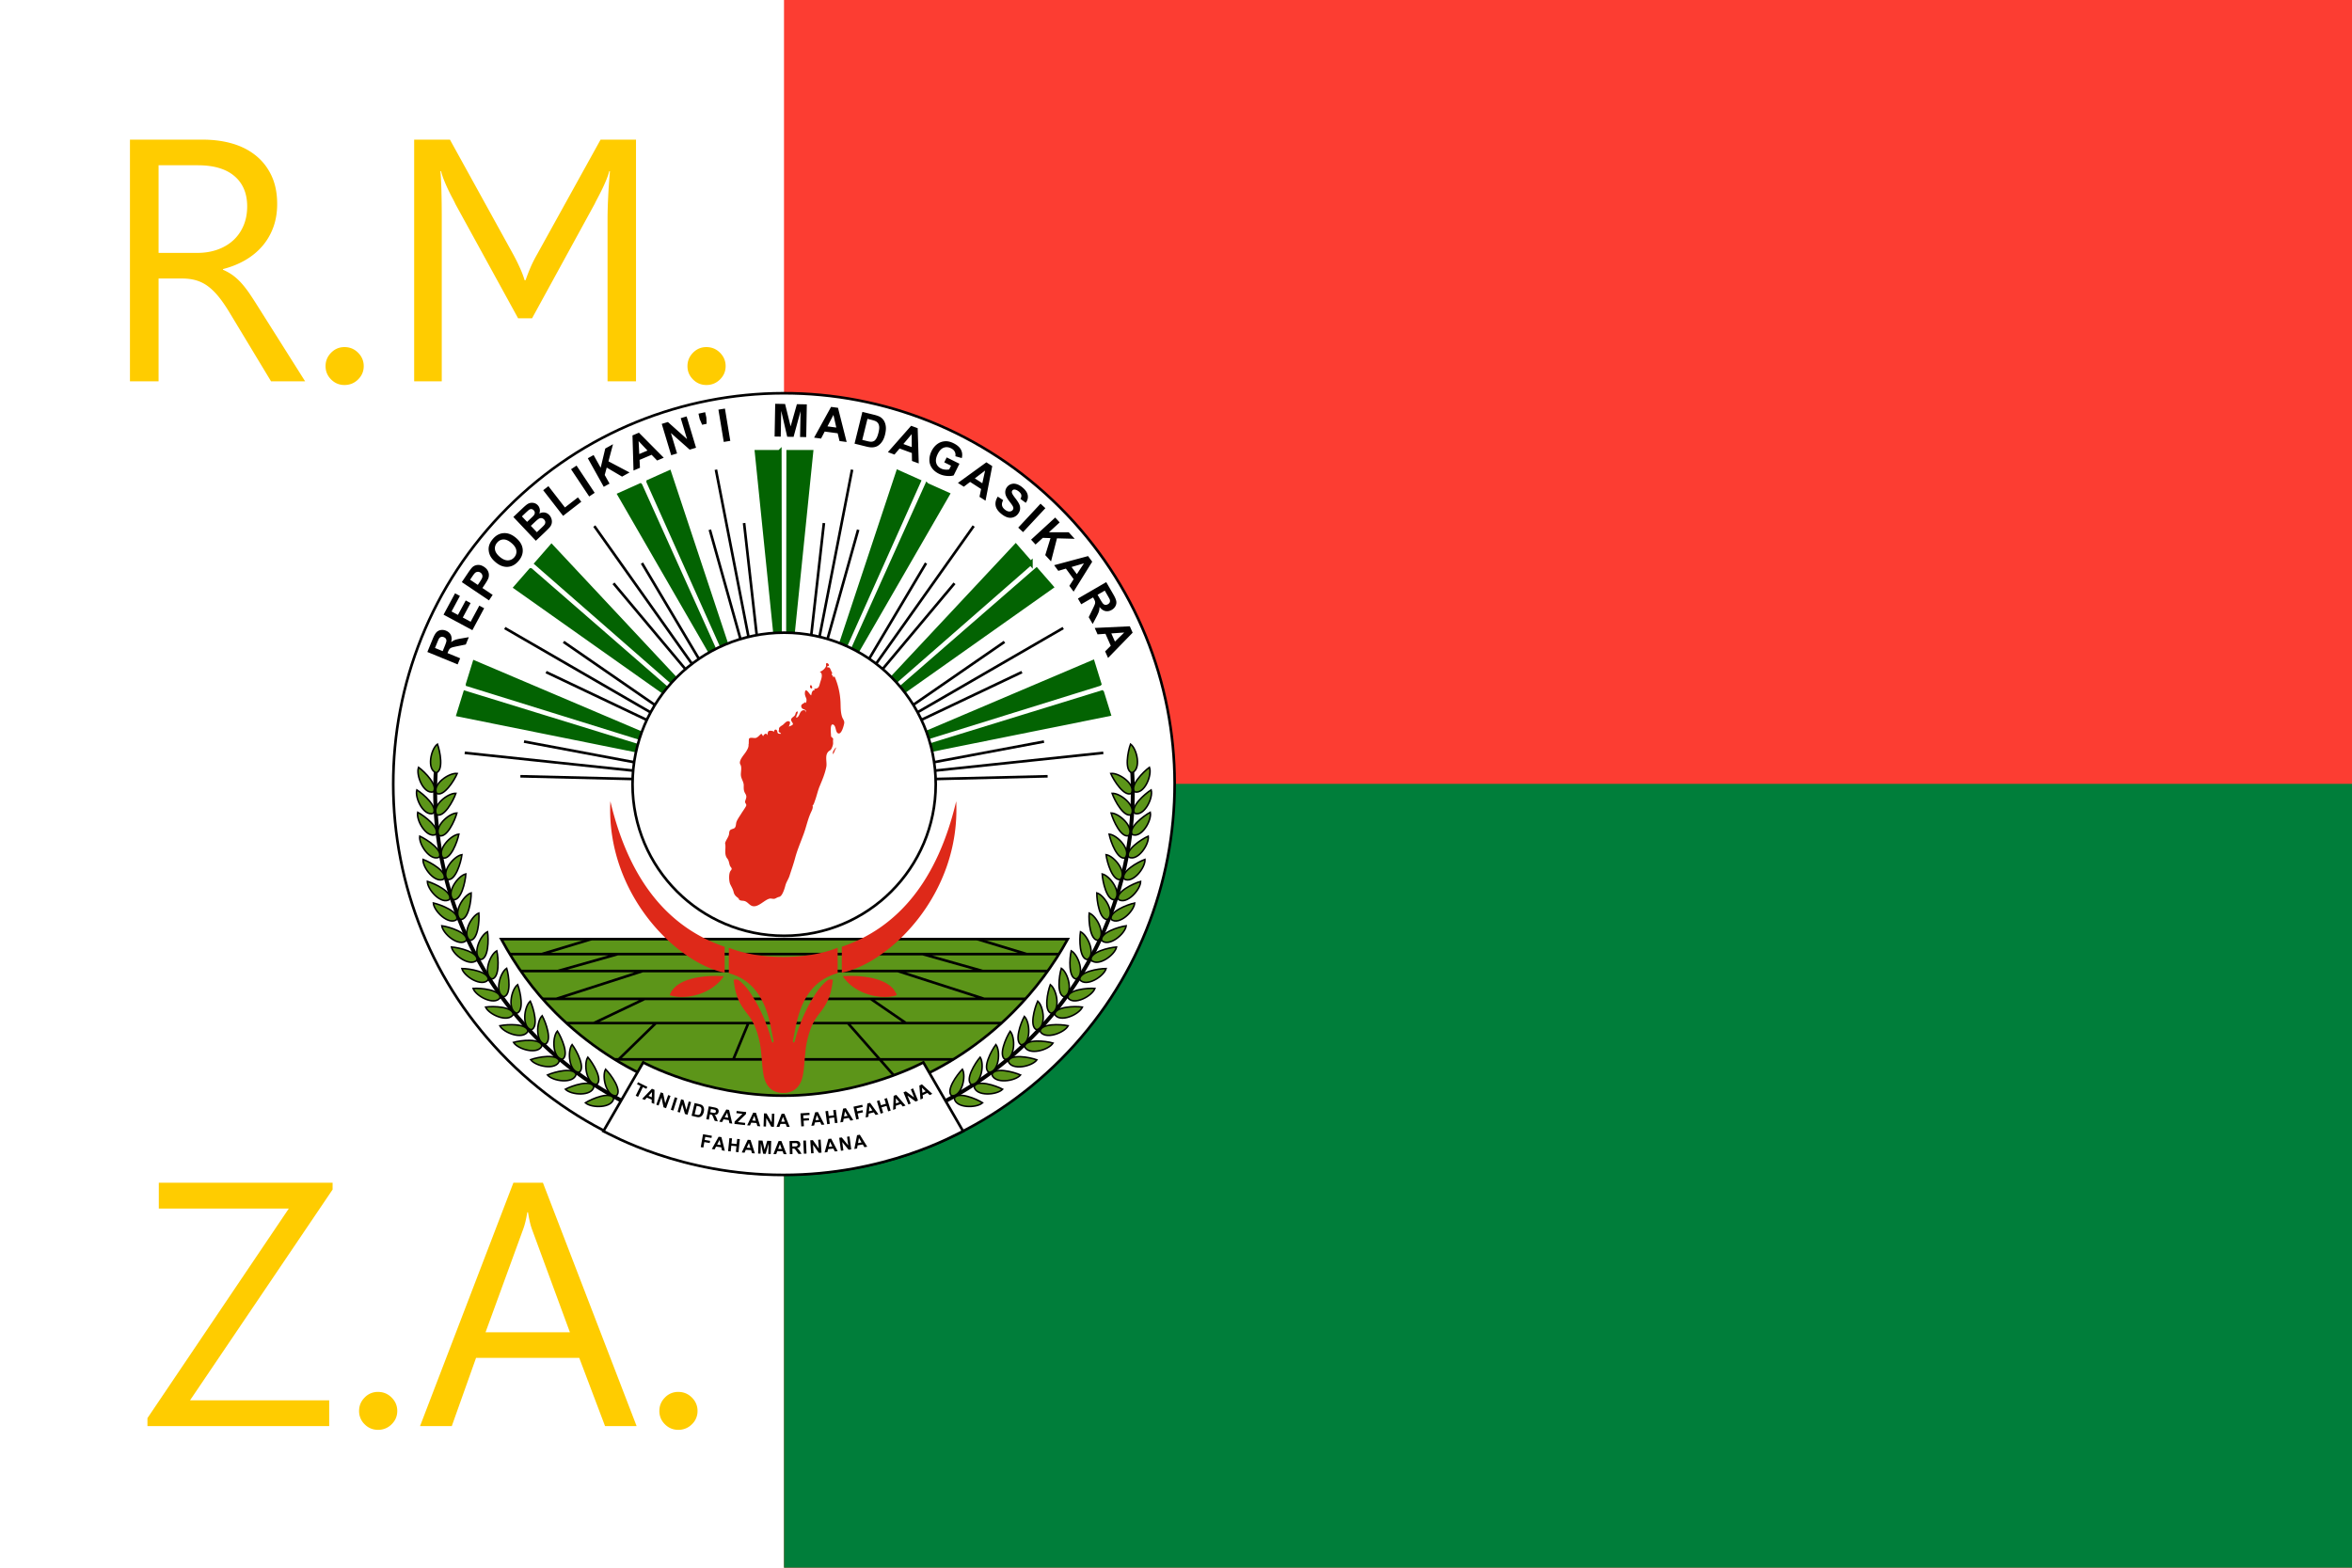 <svg xmlns="http://www.w3.org/2000/svg" width="900" height="600"><path style="fill:#fff" d="M0 0h900v600H0z"/><path style="fill:#fc3d32" d="M300 0h600v600H300z"/><path style="fill:#007e3a" d="M300 300h600v300H300z"/><g style="font-size:132.806px;font-style:normal;font-variant:normal;font-weight:400;font-stretch:normal;text-align:start;line-height:125%;writing-mode:lr-tb;text-anchor:start;fill:#fc0;fill-opacity:1;stroke:none;font-family:Gisha;-inkscape-font-specification:Gisha"><path d="M116.752 145.934h-13.04l-15.648-25.927c-1.435-2.408-2.826-4.46-4.173-6.16-1.348-1.697-2.728-3.084-4.14-4.159a14.398 14.398 0 0 0-4.564-2.354c-1.63-.494-3.467-.742-5.51-.742H60.68v39.342H49.726V53.449h27.906c4.085 0 7.856.505 11.312 1.515 3.455 1.01 6.455 2.548 8.998 4.612 2.542 2.064 4.531 4.633 5.965 7.707 1.435 3.074 2.152 6.675 2.152 10.803 0 3.224-.489 6.18-1.467 8.868-.978 2.687-2.369 5.084-4.173 7.19-1.804 2.108-3.977 3.903-6.52 5.386-2.543 1.484-5.4 2.634-8.574 3.45v.259c1.565.688 2.923 1.472 4.075 2.354a22.331 22.331 0 0 1 3.293 3.128 41.497 41.497 0 0 1 3.097 4.095c1.021 1.526 2.162 3.3 3.423 5.32zM60.679 63.252v33.537h14.866c2.739 0 5.27-.408 7.596-1.225 2.326-.817 4.336-1.989 6.031-3.515 1.695-1.527 3.021-3.397 3.977-5.611.957-2.215 1.435-4.698 1.435-7.45 0-4.944-1.62-8.803-4.858-11.576-3.238-2.773-7.922-4.16-14.05-4.16zM131.813 147.353c-2 0-3.705-.71-5.118-2.128-1.413-1.42-2.119-3.118-2.119-5.096 0-1.977.706-3.686 2.119-5.127 1.413-1.44 3.119-2.16 5.118-2.16 2.043 0 3.782.72 5.216 2.16 1.435 1.44 2.152 3.15 2.152 5.127 0 1.978-.717 3.677-2.152 5.096-1.434 1.418-3.173 2.128-5.216 2.128zM243.371 145.934h-10.888V83.89c0-2.45.076-5.235.228-8.352.152-3.117.38-6.46.685-10.029h-.261c-.26 1.032-.652 2.182-1.174 3.45a57.28 57.28 0 0 1-1.662 3.677 142.216 142.216 0 0 1-1.63 3.192c-.5.946-.859 1.656-1.076 2.129l-23.994 43.856h-5.346l-23.994-43.727c-.218-.516-.587-1.258-1.109-2.225a74.515 74.515 0 0 1-1.63-3.225 61.585 61.585 0 0 1-1.597-3.644 25.74 25.74 0 0 1-1.141-3.483h-.26c.173 1.85.303 4.343.39 7.482.087 3.138.13 6.815.13 11.028v61.915H158.48V53.449h13.692l24.255 43.985a76.588 76.588 0 0 1 2.673 5.418c.74 1.676 1.282 3.138 1.63 4.385h.391a70.236 70.236 0 0 1 1.728-4.514c.717-1.72 1.641-3.57 2.771-5.547l24.19-43.727h13.561zM270.3 147.353c-2 0-3.706-.71-5.119-2.128-1.413-1.42-2.119-3.118-2.119-5.096 0-1.977.706-3.686 2.119-5.127 1.413-1.44 3.119-2.16 5.118-2.16 2.043 0 3.782.72 5.216 2.16 1.435 1.44 2.152 3.15 2.152 5.127 0 1.978-.717 3.677-2.152 5.096-1.434 1.418-3.173 2.128-5.216 2.128z"/></g><path style="fill:#fff;stroke:#000;stroke-width:.402;stroke-linecap:round;stroke-linejoin:round;stroke-miterlimit:4;stroke-opacity:1;stroke-dasharray:none" d="M120.366 60.029c0 33.154-26.877 60.03-60.03 60.03C27.18 120.06.303 93.184.303 60.03.304 26.874 27.181-.002 60.335-.002c33.154 0 60.031 26.876 60.031 60.03z" transform="matrix(1.764 1.758 -1.758 1.764 299.081 88.045)"/><g style="font-size:17.5px;font-style:normal;font-variant:normal;font-weight:700;font-stretch:normal;text-align:start;line-height:125%;writing-mode:lr-tb;text-anchor:start;fill:#000;fill-opacity:1;stroke:none;font-family:Arial;-inkscape-font-specification:Arial Bold"><path d="m1091.658 783.667-11.59-4.754 2.02-4.925c.509-1.239.982-2.096 1.42-2.572a2.879 2.879 0 0 1 1.664-.892c.67-.12 1.349-.038 2.034.243.87.357 1.483.907 1.84 1.65.356.744.4 1.655.13 2.733.503-.385.998-.67 1.487-.855.488-.184 1.297-.371 2.428-.56l2.841-.488-1.148 2.799-3.216.657c-1.147.231-1.884.41-2.21.535a1.941 1.941 0 0 0-.77.506c-.189.212-.393.586-.614 1.124l-.194.474 4.838 1.985zm-5.728-5.084.71-1.73c.46-1.123.7-1.844.72-2.162a1.36 1.36 0 0 0-.22-.857c-.168-.254-.425-.452-.773-.594-.39-.16-.748-.185-1.073-.075-.325.11-.597.341-.816.695-.104.179-.35.742-.74 1.691l-.75 1.826zM1097.294 770.568l-11.032-5.934 4.4-8.18 1.866 1.004-3.202 5.952 2.446 1.316 2.98-5.539 1.858 1-2.98 5.539 3.003 1.615 3.315-6.163 1.86 1zM1103.651 759.158l-10.396-6.989 2.264-3.368c.859-1.277 1.47-2.074 1.835-2.392.556-.49 1.23-.761 2.023-.812.793-.05 1.603.202 2.43.758.638.43 1.097.906 1.376 1.43.28.524.423 1.048.431 1.572.01.524-.07.997-.239 1.42-.237.568-.675 1.327-1.314 2.277l-.92 1.369 3.921 2.636zm-7.226-7.906 2.95 1.984.772-1.15c.556-.827.874-1.416.953-1.768a1.653 1.653 0 0 0-.07-1 1.684 1.684 0 0 0-.65-.78c-.377-.255-.764-.353-1.16-.296a1.75 1.75 0 0 0-1.027.534c-.216.218-.578.706-1.087 1.462zM1106.194 744.568c-.976-.821-1.673-1.656-2.09-2.506a5.893 5.893 0 0 1-.564-1.998 4.876 4.876 0 0 1 .18-1.965c.249-.81.701-1.605 1.358-2.386 1.188-1.412 2.577-2.174 4.166-2.285 1.59-.11 3.165.49 4.725 1.803 1.548 1.301 2.405 2.74 2.572 4.317.166 1.577-.343 3.069-1.527 4.477-1.2 1.426-2.587 2.194-4.165 2.303-1.577.11-3.129-.476-4.655-1.76zm1.612-2.05c1.086.914 2.12 1.355 3.101 1.325.982-.03 1.798-.431 2.447-1.203.649-.771.903-1.638.764-2.6-.14-.963-.766-1.912-1.877-2.847-1.099-.924-2.121-1.372-3.067-1.345-.946.027-1.754.44-2.425 1.237-.671.798-.938 1.671-.802 2.62.137.948.756 1.886 1.86 2.814zM1112.97 727.24l3.638-3.442c.72-.681 1.285-1.16 1.696-1.434a3.26 3.26 0 0 1 1.305-.523c.459-.074.932-.04 1.417.1.486.14.915.407 1.287.8.403.426.658.926.765 1.499a2.942 2.942 0 0 1-.176 1.684c.707-.363 1.393-.491 2.06-.384.665.107 1.247.423 1.744.949.392.414.676.907.854 1.48.177.573.21 1.134.099 1.683-.112.55-.387 1.082-.824 1.597-.275.323-.994 1.043-2.157 2.16l-3.097 2.93zm3.27-.224 1.992 2.104 1.204-1.14c.716-.677 1.15-1.108 1.305-1.293.28-.335.424-.678.433-1.028.01-.35-.124-.672-.402-.966-.266-.282-.56-.437-.882-.466-.321-.029-.653.083-.994.335-.202.152-.735.637-1.6 1.455zm3.425 3.618 2.302 2.433 1.7-1.609c.663-.626 1.065-1.042 1.208-1.248.226-.308.334-.64.323-.994-.01-.355-.168-.694-.473-1.017-.259-.273-.544-.442-.857-.507-.312-.065-.635-.023-.967.127-.333.15-.917.62-1.753 1.412zM1132.006 726.815l-7.615-9.817 1.998-1.55 6.322 8.15 4.97-3.856 1.293 1.668zM1141.992 719.4l-6.941-10.429 2.105-1.401 6.941 10.428zM1147.57 715.707l-6.1-10.942 2.21-1.231 2.708 4.859 1.755-7.347 2.971-1.656-1.745 6.558 8.068 4.26-2.86 1.593-5.87-3.459-.771 2.827 1.843 3.307zM1170.524 704.564l-2.534 1.073-2.116-2.194-4.611 1.952.157 3.024-2.47 1.046-.392-13.438 2.463-1.043zm-6.22-2.748-3.403-3.608.255 4.94zM1173.37 703.606l-3.612-11.995 2.356-.71 7.321 6.533-2.411-8.01 2.25-.678 3.61 11.995-2.43.732-7.19-6.366 2.355 7.822zM1185.218 691.954l-.945-2.18-.456-2.07 2.553-.564.457 2.07.118 2.362zM1193.487 698.523l-2.044-12.359 2.496-.412 2.044 12.359zM1212.943 696.449l.228-12.525 3.785.069 2.117 8.585 2.402-8.503 3.794.07-.229 12.524-2.35-.042.18-9.86-2.665 9.814-2.435-.044-2.298-9.905-.18 9.86zM1240.51 698.545l-2.727-.365-.707-2.965-4.963-.664-1.402 2.683-2.66-.356 6.497-11.77 2.651.355zm-3.959-5.53-1.094-4.836-2.294 4.383zM1246.529 687.02l4.488 1.106c1.012.25 1.765.517 2.257.802a4.19 4.19 0 0 1 1.558 1.572c.377.662.602 1.415.676 2.257.074.843-.03 1.834-.31 2.973-.248 1.001-.585 1.833-1.012 2.497-.523.81-1.133 1.419-1.832 1.827-.529.31-1.184.492-1.965.546-.585.037-1.33-.055-2.237-.279l-4.622-1.14zm1.948 2.662-1.986 8.056 1.834.452c.686.169 1.19.252 1.514.25a2.33 2.33 0 0 0 1.116-.262c.321-.173.632-.511.932-1.015.3-.504.566-1.226.798-2.167.232-.94.327-1.682.285-2.226-.042-.545-.177-.994-.406-1.35-.23-.356-.561-.64-.996-.853-.324-.162-.986-.366-1.987-.613zM1268.096 706.752l-2.584-.947-.048-3.048-4.701-1.722-1.95 2.316-2.52-.922 8.89-10.085 2.512.92zm-2.668-6.256-.022-4.958-3.188 3.783zM1277.855 706.332l.939-1.89 4.882 2.424-2.218 4.47c-.703.223-1.591.286-2.665.189a8.382 8.382 0 0 1-2.997-.834c-1.173-.583-2.074-1.337-2.702-2.263a5.243 5.243 0 0 1-.918-3.089c.016-1.133.29-2.239.825-3.315.58-1.169 1.34-2.085 2.281-2.75.941-.665 2.004-1.006 3.188-1.022.905-.015 1.893.243 2.964.775 1.393.692 2.336 1.524 2.83 2.497.492.973.595 2.03.308 3.173l-2.459-.696c.115-.63.034-1.213-.244-1.748-.278-.536-.743-.965-1.396-1.29-.99-.491-1.933-.568-2.829-.23-.896.337-1.65 1.123-2.263 2.358-.661 1.332-.861 2.477-.6 3.437s.872 1.678 1.831 2.154c.474.236.997.379 1.566.43.57.05 1.091.027 1.565-.068l.707-1.424zM1293.653 721.016l-2.312-1.49.621-2.984-4.209-2.713-2.41 1.832-2.256-1.453 10.887-7.887 2.248 1.448zm-1.23-6.688 1.067-4.843-3.94 2.991zM1298.342 719.45l2.066 1.358c-.402.736-.55 1.397-.44 1.982.11.586.464 1.12 1.063 1.603.634.511 1.22.762 1.758.753.538-.01.952-.193 1.241-.553a1.14 1.14 0 0 0 .272-.752c0-.271-.128-.602-.368-.994-.167-.265-.578-.83-1.234-1.696-.845-1.113-1.326-2.031-1.445-2.756-.166-1.02.062-1.915.684-2.686a3.22 3.22 0 0 1 1.546-1.054c.63-.205 1.301-.207 2.013-.007.713.201 1.444.604 2.193 1.208 1.225.986 1.93 1.997 2.116 3.033.186 1.035-.066 2.013-.757 2.934l-2.04-1.5c.32-.57.43-1.076.33-1.519-.1-.442-.428-.887-.982-1.334-.572-.461-1.115-.705-1.628-.73a.912.912 0 0 0-.801.353c-.186.23-.247.506-.185.828.08.408.509 1.112 1.285 2.11.775.999 1.295 1.804 1.56 2.415a3.52 3.52 0 0 1 .279 1.86c-.078.629-.366 1.25-.863 1.867a3.69 3.69 0 0 1-1.731 1.195c-.704.238-1.435.247-2.194.026-.76-.22-1.562-.671-2.41-1.354-1.233-.994-1.95-2.042-2.152-3.145-.201-1.102.073-2.25.824-3.446zM1306.167 731.317l8.538-9.166 1.851 1.724-8.538 9.166zM1311.084 735.924l9.233-8.467 1.71 1.864-4.1 3.76 7.553.006 2.299 2.506-6.784-.178-2.275 8.834-2.212-2.412 2.005-6.511-2.93-.097-2.789 2.559zM1327.356 755.823l-1.63-2.217 1.645-2.566-2.965-4.035-2.905.852-1.59-2.162 12.984-3.487 1.584 2.155zm1.235-6.687 2.724-4.144-4.748 1.39zM1329.007 758.463l10.836-6.286 2.671 4.605c.672 1.158 1.063 2.056 1.172 2.693.11.638.01 1.259-.307 1.863-.315.604-.793 1.092-1.433 1.463-.813.472-1.623.623-2.43.452-.807-.17-1.555-.692-2.245-1.563 0 .633-.078 1.2-.23 1.7-.151.499-.497 1.254-1.036 2.265l-1.347 2.55-1.518-2.617 1.44-2.95c.517-1.05.825-1.743.925-2.077a1.94 1.94 0 0 0 .069-.919c-.053-.279-.226-.67-.517-1.172l-.257-.444-4.524 2.624zm7.522-1.44.94 1.619c.608 1.05 1.033 1.679 1.273 1.889.24.21.512.325.814.347.303.022.617-.06.942-.25.364-.211.602-.48.714-.804.11-.325.094-.681-.053-1.07-.078-.192-.375-.732-.89-1.618l-.99-1.708zM1340.539 781.197l-1.118-2.514 2.156-2.156-2.033-4.575-3.02.21-1.09-2.451 13.429-.63 1.086 2.445zm2.638-6.268 3.546-3.466-4.935.342z" style="fill:#000;fill-opacity:1" transform="matrix(1 0 0 1 -916.538 -529.38)"/></g><path style="fill:#5c9519;fill-opacity:1;stroke:#000;stroke-width:1;stroke-miterlimit:4;stroke-opacity:1" d="M496.392 549.109c-5.485 10.012-12.46 19.427-20.922 27.92-48.241 48.414-126.595 48.554-175.009.313-8.698-8.667-15.263-17.97-20.844-28.233h216.775z" transform="matrix(1 0 0 1 -87.81 -189.68)"/><path style="fill:none;stroke:#000;stroke-width:1;stroke-linecap:butt;stroke-linejoin:miter;stroke-miterlimit:4;stroke-opacity:1;stroke-dasharray:none" d="M282.877 554.836h210.164M287.242 561.322h201.546M295.512 571.978h184.782M323.13 595.144h129.485M304.656 581.25h166.345M324.699 594.992l14.032-13.69M368.403 595.185l5.738-13.864M432.977 604.833l-20.77-23.632M314.93 581.3l19.574-9.32M434.544 581.292l-13.542-9.303M300.651 571.974l33.137-10.668M464.495 571.994l-33.136-10.668M301.198 561.332l23.03-6.497M463.84 561.319l-23.031-6.497M480.778 554.862l-19.06-5.76M295.009 554.873l19.06-5.76" transform="matrix(1 0 0 1 -87.81 -189.68)"/><g style="display:inline"><path transform="scale(2.225) rotate(44.898 5.42 188.316)" style="fill:none;stroke:#000;stroke-width:.674;stroke-linecap:round;stroke-linejoin:round;stroke-miterlimit:4;stroke-opacity:1" d="M83.883 115.266a59.838 59.838 0 0 1-23.548 4.794c-18.076 0-34.286-7.99-45.292-20.63"/><path d="M585.02 485.434c2.93-.856 1.565-8.11.521-10.96-2.546 1.85-4.18 9.666-.522 10.96z" style="fill:#5c9519;fill-opacity:1;fill-rule:evenodd;stroke:#000;stroke-width:.586;stroke-linecap:butt;stroke-linejoin:miter;stroke-miterlimit:4;stroke-opacity:1;stroke-dasharray:none" transform="matrix(1 0 0 1 -418.145 -189.68)"/><path style="fill:#5c9519;fill-opacity:1;fill-rule:evenodd;stroke:#000;stroke-width:.586;stroke-linecap:butt;stroke-linejoin:miter;stroke-miterlimit:4;stroke-opacity:1;stroke-dasharray:none" d="M626.663 589.747c2.731-1.363.1-8.259-1.432-10.878-2.178 2.272-2.397 10.255 1.432 10.878z" transform="rotate(-14.573 -234.912 2032.811)"/><path style="fill:#5c9519;fill-opacity:1;fill-rule:evenodd;stroke:#000;stroke-width:.586;stroke-linecap:butt;stroke-linejoin:miter;stroke-miterlimit:4;stroke-opacity:1;stroke-dasharray:none" d="M625.439 590.42c-.71-2.97-8.022-1.968-10.92-1.067 1.72 2.635 9.446 4.655 10.92 1.066z" transform="rotate(-14.573 -234.912 2032.811)"/><path style="fill:#5c9519;fill-opacity:1;fill-rule:evenodd;stroke:#000;stroke-width:.586;stroke-linecap:butt;stroke-linejoin:miter;stroke-miterlimit:4;stroke-opacity:1;stroke-dasharray:none" d="M626.663 589.747c2.731-1.363.1-8.259-1.432-10.878-2.178 2.272-2.397 10.255 1.432 10.878z" transform="rotate(-10.573 -516.594 2654.813)"/><path style="fill:#5c9519;fill-opacity:1;fill-rule:evenodd;stroke:#000;stroke-width:.586;stroke-linecap:butt;stroke-linejoin:miter;stroke-miterlimit:4;stroke-opacity:1;stroke-dasharray:none" d="M625.439 590.42c-.71-2.97-8.022-1.968-10.92-1.067 1.72 2.635 9.446 4.655 10.92 1.066z" transform="rotate(-10.573 -516.594 2654.813)"/><path style="fill:#5c9519;fill-opacity:1;fill-rule:evenodd;stroke:#000;stroke-width:.586;stroke-linecap:butt;stroke-linejoin:miter;stroke-miterlimit:4;stroke-opacity:1;stroke-dasharray:none" d="M626.663 589.747c2.731-1.363.1-8.259-1.432-10.878-2.178 2.272-2.397 10.255 1.432 10.878z" transform="rotate(-6.573 -1137.304 4027.2)"/><path style="fill:#5c9519;fill-opacity:1;fill-rule:evenodd;stroke:#000;stroke-width:.586;stroke-linecap:butt;stroke-linejoin:miter;stroke-miterlimit:4;stroke-opacity:1;stroke-dasharray:none" d="M625.439 590.42c-.71-2.97-8.022-1.968-10.92-1.067 1.72 2.635 9.446 4.655 10.92 1.066z" transform="rotate(-6.573 -1137.304 4027.2)"/><path style="fill:#5c9519;fill-opacity:1;fill-rule:evenodd;stroke:#000;stroke-width:.586;stroke-linecap:butt;stroke-linejoin:miter;stroke-miterlimit:4;stroke-opacity:1;stroke-dasharray:none" d="M626.663 589.747c2.731-1.363.1-8.259-1.432-10.878-2.178 2.272-2.397 10.255 1.432 10.878z" transform="rotate(-2.574 -3681.689 9654.887)"/><path style="fill:#5c9519;fill-opacity:1;fill-rule:evenodd;stroke:#000;stroke-width:.586;stroke-linecap:butt;stroke-linejoin:miter;stroke-miterlimit:4;stroke-opacity:1;stroke-dasharray:none" d="M625.439 590.42c-.71-2.97-8.022-1.968-10.92-1.067 1.72 2.635 9.446 4.655 10.92 1.066z" transform="rotate(-2.574 -3681.689 9654.887)"/><path style="fill:#5c9519;fill-opacity:1;fill-rule:evenodd;stroke:#000;stroke-width:.586;stroke-linecap:butt;stroke-linejoin:miter;stroke-miterlimit:4;stroke-opacity:1;stroke-dasharray:none" d="M626.663 589.747c2.731-1.363.1-8.259-1.432-10.878-2.178 2.272-2.397 10.255 1.432 10.878z" transform="rotate(1.429 8039.438 -16265.885)"/><path style="fill:#5c9519;fill-opacity:1;fill-rule:evenodd;stroke:#000;stroke-width:.586;stroke-linecap:butt;stroke-linejoin:miter;stroke-miterlimit:4;stroke-opacity:1;stroke-dasharray:none" d="M625.439 590.42c-.71-2.97-8.022-1.968-10.92-1.067 1.72 2.635 9.446 4.655 10.92 1.066z" transform="rotate(1.429 8039.438 -16265.885)"/><path style="fill:#5c9519;fill-opacity:1;fill-rule:evenodd;stroke:#000;stroke-width:.586;stroke-linecap:butt;stroke-linejoin:miter;stroke-miterlimit:4;stroke-opacity:1;stroke-dasharray:none" d="M626.663 589.747c2.731-1.363.1-8.259-1.432-10.878-2.178 2.272-2.397 10.255 1.432 10.878z" transform="rotate(5.427 2478.715 -3974.263)"/><path style="fill:#5c9519;fill-opacity:1;fill-rule:evenodd;stroke:#000;stroke-width:.586;stroke-linecap:butt;stroke-linejoin:miter;stroke-miterlimit:4;stroke-opacity:1;stroke-dasharray:none" d="M625.439 590.42c-.71-2.97-8.022-1.968-10.92-1.067 1.72 2.635 9.446 4.655 10.92 1.066z" transform="rotate(5.427 2478.715 -3974.263)"/><path style="fill:#5c9519;fill-opacity:1;fill-rule:evenodd;stroke:#000;stroke-width:.586;stroke-linecap:butt;stroke-linejoin:miter;stroke-miterlimit:4;stroke-opacity:1;stroke-dasharray:none" d="M626.663 589.747c2.731-1.363.1-8.259-1.432-10.878-2.178 2.272-2.397 10.255 1.432 10.878z" transform="rotate(9.427 1636.759 -2112.37)"/><path style="fill:#5c9519;fill-opacity:1;fill-rule:evenodd;stroke:#000;stroke-width:.586;stroke-linecap:butt;stroke-linejoin:miter;stroke-miterlimit:4;stroke-opacity:1;stroke-dasharray:none" d="M625.439 590.42c-.71-2.97-8.022-1.968-10.92-1.067 1.72 2.635 9.446 4.655 10.92 1.066z" transform="rotate(9.427 1636.759 -2112.37)"/><path style="fill:#5c9519;fill-opacity:1;fill-rule:evenodd;stroke:#000;stroke-width:.586;stroke-linecap:butt;stroke-linejoin:miter;stroke-miterlimit:4;stroke-opacity:1;stroke-dasharray:none" d="M626.663 589.747c2.731-1.363.1-8.259-1.432-10.878-2.178 2.272-2.397 10.255 1.432 10.878z" transform="rotate(13.427 1294.275 -1357.504)"/><path style="fill:#5c9519;fill-opacity:1;fill-rule:evenodd;stroke:#000;stroke-width:.586;stroke-linecap:butt;stroke-linejoin:miter;stroke-miterlimit:4;stroke-opacity:1;stroke-dasharray:none" d="M625.439 590.42c-.71-2.97-8.022-1.968-10.92-1.067 1.72 2.635 9.446 4.655 10.92 1.066z" transform="rotate(13.427 1294.275 -1357.504)"/><path style="fill:#5c9519;fill-opacity:1;fill-rule:evenodd;stroke:#000;stroke-width:.586;stroke-linecap:butt;stroke-linejoin:miter;stroke-miterlimit:4;stroke-opacity:1;stroke-dasharray:none" d="M626.663 589.747c2.731-1.363.1-8.259-1.432-10.878-2.178 2.272-2.397 10.255 1.432 10.878z" transform="rotate(17.427 1108.985 -948.188)"/><path style="fill:#5c9519;fill-opacity:1;fill-rule:evenodd;stroke:#000;stroke-width:.586;stroke-linecap:butt;stroke-linejoin:miter;stroke-miterlimit:4;stroke-opacity:1;stroke-dasharray:none" d="M625.439 590.42c-.71-2.97-8.022-1.968-10.92-1.067 1.72 2.635 9.446 4.655 10.92 1.066z" transform="rotate(17.427 1108.985 -948.188)"/><path style="fill:#5c9519;fill-opacity:1;fill-rule:evenodd;stroke:#000;stroke-width:.586;stroke-linecap:butt;stroke-linejoin:miter;stroke-miterlimit:4;stroke-opacity:1;stroke-dasharray:none" d="M626.663 589.747c2.731-1.363.1-8.259-1.432-10.878-2.178 2.272-2.397 10.255 1.432 10.878z" transform="rotate(21.427 993.29 -691.592)"/><path style="fill:#5c9519;fill-opacity:1;fill-rule:evenodd;stroke:#000;stroke-width:.586;stroke-linecap:butt;stroke-linejoin:miter;stroke-miterlimit:4;stroke-opacity:1;stroke-dasharray:none" d="M625.439 590.42c-.71-2.97-8.022-1.968-10.92-1.067 1.72 2.635 9.446 4.655 10.92 1.066z" transform="rotate(21.427 993.29 -691.592)"/><path style="fill:#5c9519;fill-opacity:1;fill-rule:evenodd;stroke:#000;stroke-width:.586;stroke-linecap:butt;stroke-linejoin:miter;stroke-miterlimit:4;stroke-opacity:1;stroke-dasharray:none" d="M626.663 589.747c2.731-1.363.1-8.259-1.432-10.878-2.178 2.272-2.397 10.255 1.432 10.878z" transform="rotate(25.427 912.672 -515.422)"/><path style="fill:#5c9519;fill-opacity:1;fill-rule:evenodd;stroke:#000;stroke-width:.586;stroke-linecap:butt;stroke-linejoin:miter;stroke-miterlimit:4;stroke-opacity:1;stroke-dasharray:none" d="M625.439 590.42c-.71-2.97-8.022-1.968-10.92-1.067 1.72 2.635 9.446 4.655 10.92 1.066z" transform="rotate(25.427 912.672 -515.422)"/><path style="fill:#5c9519;fill-opacity:1;fill-rule:evenodd;stroke:#000;stroke-width:.586;stroke-linecap:butt;stroke-linejoin:miter;stroke-miterlimit:4;stroke-opacity:1;stroke-dasharray:none" d="M626.663 589.747c2.731-1.363.1-8.259-1.432-10.878-2.178 2.272-2.397 10.255 1.432 10.878z" transform="rotate(29.427 854.27 -386.875)"/><path style="fill:#5c9519;fill-opacity:1;fill-rule:evenodd;stroke:#000;stroke-width:.586;stroke-linecap:butt;stroke-linejoin:miter;stroke-miterlimit:4;stroke-opacity:1;stroke-dasharray:none" d="M625.439 590.42c-.71-2.97-8.022-1.968-10.92-1.067 1.72 2.635 9.446 4.655 10.92 1.066z" transform="rotate(29.427 854.27 -386.875)"/><path style="fill:#5c9519;fill-opacity:1;fill-rule:evenodd;stroke:#000;stroke-width:.586;stroke-linecap:butt;stroke-linejoin:miter;stroke-miterlimit:4;stroke-opacity:1;stroke-dasharray:none" d="M626.663 589.747c2.731-1.363.1-8.259-1.432-10.878-2.178 2.272-2.397 10.255 1.432 10.878z" transform="rotate(33.427 808.683 -287.62)"/><path style="fill:#5c9519;fill-opacity:1;fill-rule:evenodd;stroke:#000;stroke-width:.586;stroke-linecap:butt;stroke-linejoin:miter;stroke-miterlimit:4;stroke-opacity:1;stroke-dasharray:none" d="M625.439 590.42c-.71-2.97-8.022-1.968-10.92-1.067 1.72 2.635 9.446 4.655 10.92 1.066z" transform="rotate(33.427 808.683 -287.62)"/><path style="fill:#5c9519;fill-opacity:1;fill-rule:evenodd;stroke:#000;stroke-width:.586;stroke-linecap:butt;stroke-linejoin:miter;stroke-miterlimit:4;stroke-opacity:1;stroke-dasharray:none" d="M626.663 589.747c2.731-1.363.1-8.259-1.432-10.878-2.178 2.272-2.397 10.255 1.432 10.878z" transform="rotate(37.427 772.607 -208.976)"/><path style="fill:#5c9519;fill-opacity:1;fill-rule:evenodd;stroke:#000;stroke-width:.586;stroke-linecap:butt;stroke-linejoin:miter;stroke-miterlimit:4;stroke-opacity:1;stroke-dasharray:none" d="M625.439 590.42c-.71-2.97-8.022-1.968-10.92-1.067 1.72 2.635 9.446 4.655 10.92 1.066z" transform="rotate(37.427 772.607 -208.976)"/><path style="fill:#5c9519;fill-opacity:1;fill-rule:evenodd;stroke:#000;stroke-width:.586;stroke-linecap:butt;stroke-linejoin:miter;stroke-miterlimit:4;stroke-opacity:1;stroke-dasharray:none" d="M626.663 589.747c2.731-1.363.1-8.259-1.432-10.878-2.178 2.272-2.397 10.255 1.432 10.878z" transform="rotate(41.427 743.684 -145.487)"/><path style="fill:#5c9519;fill-opacity:1;fill-rule:evenodd;stroke:#000;stroke-width:.586;stroke-linecap:butt;stroke-linejoin:miter;stroke-miterlimit:4;stroke-opacity:1;stroke-dasharray:none" d="M625.439 590.42c-.71-2.97-8.022-1.968-10.92-1.067 1.72 2.635 9.446 4.655 10.92 1.066z" transform="rotate(41.427 743.684 -145.487)"/><path style="fill:#5c9519;fill-opacity:1;fill-rule:evenodd;stroke:#000;stroke-width:.586;stroke-linecap:butt;stroke-linejoin:miter;stroke-miterlimit:4;stroke-opacity:1;stroke-dasharray:none" d="M626.663 589.747c2.731-1.363.1-8.259-1.432-10.878-2.178 2.272-2.397 10.255 1.432 10.878z" transform="rotate(45.427 719.809 -92.987)"/><path style="fill:#5c9519;fill-opacity:1;fill-rule:evenodd;stroke:#000;stroke-width:.586;stroke-linecap:butt;stroke-linejoin:miter;stroke-miterlimit:4;stroke-opacity:1;stroke-dasharray:none" d="M625.439 590.42c-.71-2.97-8.022-1.968-10.92-1.067 1.72 2.635 9.446 4.655 10.92 1.066z" transform="rotate(45.427 719.809 -92.987)"/><path style="fill:#5c9519;fill-opacity:1;fill-rule:evenodd;stroke:#000;stroke-width:.586;stroke-linecap:butt;stroke-linejoin:miter;stroke-miterlimit:4;stroke-opacity:1;stroke-dasharray:none" d="M626.663 589.747c2.731-1.363.1-8.259-1.432-10.878-2.178 2.272-2.397 10.255 1.432 10.878z" transform="rotate(49.427 698.847 -48.489)"/><path style="fill:#5c9519;fill-opacity:1;fill-rule:evenodd;stroke:#000;stroke-width:.586;stroke-linecap:butt;stroke-linejoin:miter;stroke-miterlimit:4;stroke-opacity:1;stroke-dasharray:none" d="M625.439 590.42c-.71-2.97-8.022-1.968-10.92-1.067 1.72 2.635 9.446 4.655 10.92 1.066z" transform="rotate(49.427 698.847 -48.489)"/><path style="fill:#5c9519;fill-opacity:1;fill-rule:evenodd;stroke:#000;stroke-width:.586;stroke-linecap:butt;stroke-linejoin:miter;stroke-miterlimit:4;stroke-opacity:1;stroke-dasharray:none" d="M626.663 589.747c2.731-1.363.1-8.259-1.432-10.878-2.178 2.272-2.397 10.255 1.432 10.878z" transform="rotate(53.427 681.116 -9.915)"/><path style="fill:#5c9519;fill-opacity:1;fill-rule:evenodd;stroke:#000;stroke-width:.586;stroke-linecap:butt;stroke-linejoin:miter;stroke-miterlimit:4;stroke-opacity:1;stroke-dasharray:none" d="M625.439 590.42c-.71-2.97-8.022-1.968-10.92-1.067 1.72 2.635 9.446 4.655 10.92 1.066z" transform="rotate(53.427 681.116 -9.915)"/></g><g style="display:inline"><path transform="matrix(-1.576 1.57 1.57 1.576 300.768 113.667)" style="fill:none;stroke:#000;stroke-width:.674;stroke-linecap:round;stroke-linejoin:round;stroke-miterlimit:4;stroke-opacity:1" d="M83.883 115.266a59.838 59.838 0 0 1-23.548 4.794c-18.076 0-34.286-7.99-45.292-20.63"/><path d="M585.02 485.434c2.93-.856 1.565-8.11.521-10.96-2.546 1.85-4.18 9.666-.522 10.96z" style="fill:#5c9519;fill-opacity:1;fill-rule:evenodd;stroke:#000;stroke-width:.586;stroke-linecap:butt;stroke-linejoin:miter;stroke-miterlimit:4;stroke-opacity:1;stroke-dasharray:none" transform="matrix(-1 0 0 1 1018.145 -189.68)"/><path style="fill:#5c9519;fill-opacity:1;fill-rule:evenodd;stroke:#000;stroke-width:.586;stroke-linecap:butt;stroke-linejoin:miter;stroke-miterlimit:4;stroke-opacity:1;stroke-dasharray:none" d="M626.663 589.747c2.731-1.363.1-8.259-1.432-10.878-2.178 2.272-2.397 10.255 1.432 10.878z" transform="scale(-1 1) rotate(-14.573 -534.906 4379.057)"/><path style="fill:#5c9519;fill-opacity:1;fill-rule:evenodd;stroke:#000;stroke-width:.586;stroke-linecap:butt;stroke-linejoin:miter;stroke-miterlimit:4;stroke-opacity:1;stroke-dasharray:none" d="M625.439 590.42c-.71-2.97-8.022-1.968-10.92-1.067 1.72 2.635 9.446 4.655 10.92 1.066z" transform="scale(-1 1) rotate(-14.573 -534.906 4379.057)"/><path style="fill:#5c9519;fill-opacity:1;fill-rule:evenodd;stroke:#000;stroke-width:.586;stroke-linecap:butt;stroke-linejoin:miter;stroke-miterlimit:4;stroke-opacity:1;stroke-dasharray:none" d="M626.663 589.747c2.731-1.363.1-8.259-1.432-10.878-2.178 2.272-2.397 10.255 1.432 10.878z" transform="scale(-1 1) rotate(-10.573 -816.583 5897.007)"/><path style="fill:#5c9519;fill-opacity:1;fill-rule:evenodd;stroke:#000;stroke-width:.586;stroke-linecap:butt;stroke-linejoin:miter;stroke-miterlimit:4;stroke-opacity:1;stroke-dasharray:none" d="M625.439 590.42c-.71-2.97-8.022-1.968-10.92-1.067 1.72 2.635 9.446 4.655 10.92 1.066z" transform="scale(-1 1) rotate(-10.573 -816.583 5897.007)"/><path style="fill:#5c9519;fill-opacity:1;fill-rule:evenodd;stroke:#000;stroke-width:.586;stroke-linecap:butt;stroke-linejoin:miter;stroke-miterlimit:4;stroke-opacity:1;stroke-dasharray:none" d="M626.663 589.747c2.731-1.363.1-8.259-1.432-10.878-2.178 2.272-2.397 10.255 1.432 10.878z" transform="scale(-1 1) rotate(-6.573 -1437.279 9251.533)"/><path style="fill:#5c9519;fill-opacity:1;fill-rule:evenodd;stroke:#000;stroke-width:.586;stroke-linecap:butt;stroke-linejoin:miter;stroke-miterlimit:4;stroke-opacity:1;stroke-dasharray:none" d="M625.439 590.42c-.71-2.97-8.022-1.968-10.92-1.067 1.72 2.635 9.446 4.655 10.92 1.066z" transform="scale(-1 1) rotate(-6.573 -1437.279 9251.533)"/><path style="fill:#5c9519;fill-opacity:1;fill-rule:evenodd;stroke:#000;stroke-width:.586;stroke-linecap:butt;stroke-linejoin:miter;stroke-miterlimit:4;stroke-opacity:1;stroke-dasharray:none" d="M626.663 589.747c2.731-1.363.1-8.259-1.432-10.878-2.178 2.272-2.397 10.255 1.432 10.878z" transform="scale(-1 1) rotate(-2.573 -3981.532 23013.284)"/><path style="fill:#5c9519;fill-opacity:1;fill-rule:evenodd;stroke:#000;stroke-width:.586;stroke-linecap:butt;stroke-linejoin:miter;stroke-miterlimit:4;stroke-opacity:1;stroke-dasharray:none" d="M625.439 590.42c-.71-2.97-8.022-1.968-10.92-1.067 1.72 2.635 9.446 4.655 10.92 1.066z" transform="scale(-1 1) rotate(-2.573 -3981.532 23013.284)"/><path style="fill:#5c9519;fill-opacity:1;fill-rule:evenodd;stroke:#000;stroke-width:.586;stroke-linecap:butt;stroke-linejoin:miter;stroke-miterlimit:4;stroke-opacity:1;stroke-dasharray:none" d="M626.663 589.747c2.731-1.363.1-8.259-1.432-10.878-2.178 2.272-2.397 10.255 1.432 10.878z" transform="scale(-1 1) rotate(1.427 7739.921 -40356.02)"/><path style="fill:#5c9519;fill-opacity:1;fill-rule:evenodd;stroke:#000;stroke-width:.586;stroke-linecap:butt;stroke-linejoin:miter;stroke-miterlimit:4;stroke-opacity:1;stroke-dasharray:none" d="M625.439 590.42c-.71-2.97-8.022-1.968-10.92-1.067 1.72 2.635 9.446 4.655 10.92 1.066z" transform="scale(-1 1) rotate(1.427 7739.921 -40356.02)"/><path style="fill:#5c9519;fill-opacity:1;fill-rule:evenodd;stroke:#000;stroke-width:.586;stroke-linecap:butt;stroke-linejoin:miter;stroke-miterlimit:4;stroke-opacity:1;stroke-dasharray:none" d="M626.663 589.747c2.731-1.363.1-8.259-1.432-10.878-2.178 2.272-2.397 10.255 1.432 10.878z" transform="scale(-1 1) rotate(5.427 2178.746 -10304.095)"/><path style="fill:#5c9519;fill-opacity:1;fill-rule:evenodd;stroke:#000;stroke-width:.586;stroke-linecap:butt;stroke-linejoin:miter;stroke-miterlimit:4;stroke-opacity:1;stroke-dasharray:none" d="M625.439 590.42c-.71-2.97-8.022-1.968-10.92-1.067 1.72 2.635 9.446 4.655 10.92 1.066z" transform="scale(-1 1) rotate(5.427 2178.746 -10304.095)"/><path style="fill:#5c9519;fill-opacity:1;fill-rule:evenodd;stroke:#000;stroke-width:.586;stroke-linecap:butt;stroke-linejoin:miter;stroke-miterlimit:4;stroke-opacity:1;stroke-dasharray:none" d="M626.663 589.747c2.731-1.363.1-8.259-1.432-10.878-2.178 2.272-2.397 10.255 1.432 10.878z" transform="scale(-1 1) rotate(9.427 1336.769 -5750.857)"/><path style="fill:#5c9519;fill-opacity:1;fill-rule:evenodd;stroke:#000;stroke-width:.586;stroke-linecap:butt;stroke-linejoin:miter;stroke-miterlimit:4;stroke-opacity:1;stroke-dasharray:none" d="M625.439 590.42c-.71-2.97-8.022-1.968-10.92-1.067 1.72 2.635 9.446 4.655 10.92 1.066z" transform="scale(-1 1) rotate(9.427 1336.769 -5750.857)"/><path style="fill:#5c9519;fill-opacity:1;fill-rule:evenodd;stroke:#000;stroke-width:.586;stroke-linecap:butt;stroke-linejoin:miter;stroke-miterlimit:4;stroke-opacity:1;stroke-dasharray:none" d="M626.663 589.747c2.731-1.363.1-8.259-1.432-10.878-2.178 2.272-2.397 10.255 1.432 10.878z" transform="scale(-1 1) rotate(13.427 994.28 -3906.106)"/><path style="fill:#5c9519;fill-opacity:1;fill-rule:evenodd;stroke:#000;stroke-width:.586;stroke-linecap:butt;stroke-linejoin:miter;stroke-miterlimit:4;stroke-opacity:1;stroke-dasharray:none" d="M625.439 590.42c-.71-2.97-8.022-1.968-10.92-1.067 1.72 2.635 9.446 4.655 10.92 1.066z" transform="scale(-1 1) rotate(13.427 994.28 -3906.106)"/><path style="fill:#5c9519;fill-opacity:1;fill-rule:evenodd;stroke:#000;stroke-width:.586;stroke-linecap:butt;stroke-linejoin:miter;stroke-miterlimit:4;stroke-opacity:1;stroke-dasharray:none" d="M626.663 589.747c2.731-1.363.1-8.259-1.432-10.878-2.178 2.272-2.397 10.255 1.432 10.878z" transform="scale(-1 1) rotate(17.427 808.988 -2905.616)"/><path style="fill:#5c9519;fill-opacity:1;fill-rule:evenodd;stroke:#000;stroke-width:.586;stroke-linecap:butt;stroke-linejoin:miter;stroke-miterlimit:4;stroke-opacity:1;stroke-dasharray:none" d="M625.439 590.42c-.71-2.97-8.022-1.968-10.92-1.067 1.72 2.635 9.446 4.655 10.92 1.066z" transform="scale(-1 1) rotate(17.427 808.988 -2905.616)"/><path style="fill:#5c9519;fill-opacity:1;fill-rule:evenodd;stroke:#000;stroke-width:.586;stroke-linecap:butt;stroke-linejoin:miter;stroke-miterlimit:4;stroke-opacity:1;stroke-dasharray:none" d="M626.663 589.747c2.731-1.363.1-8.259-1.432-10.878-2.178 2.272-2.397 10.255 1.432 10.878z" transform="scale(-1 1) rotate(21.427 693.292 -2277.251)"/><path style="fill:#5c9519;fill-opacity:1;fill-rule:evenodd;stroke:#000;stroke-width:.586;stroke-linecap:butt;stroke-linejoin:miter;stroke-miterlimit:4;stroke-opacity:1;stroke-dasharray:none" d="M625.439 590.42c-.71-2.97-8.022-1.968-10.92-1.067 1.72 2.635 9.446 4.655 10.92 1.066z" transform="scale(-1 1) rotate(21.427 693.292 -2277.251)"/><path style="fill:#5c9519;fill-opacity:1;fill-rule:evenodd;stroke:#000;stroke-width:.586;stroke-linecap:butt;stroke-linejoin:miter;stroke-miterlimit:4;stroke-opacity:1;stroke-dasharray:none" d="M626.663 589.747c2.731-1.363.1-8.259-1.432-10.878-2.178 2.272-2.397 10.255 1.432 10.878z" transform="scale(-1 1) rotate(25.427 612.673 -1845.168)"/><path style="fill:#5c9519;fill-opacity:1;fill-rule:evenodd;stroke:#000;stroke-width:.586;stroke-linecap:butt;stroke-linejoin:miter;stroke-miterlimit:4;stroke-opacity:1;stroke-dasharray:none" d="M625.439 590.42c-.71-2.97-8.022-1.968-10.92-1.067 1.72 2.635 9.446 4.655 10.92 1.066z" transform="scale(-1 1) rotate(25.427 612.673 -1845.168)"/><path style="fill:#5c9519;fill-opacity:1;fill-rule:evenodd;stroke:#000;stroke-width:.586;stroke-linecap:butt;stroke-linejoin:miter;stroke-miterlimit:4;stroke-opacity:1;stroke-dasharray:none" d="M626.663 589.747c2.731-1.363.1-8.259-1.432-10.878-2.178 2.272-2.397 10.255 1.432 10.878z" transform="scale(-1 1) rotate(29.427 554.272 -1529.311)"/><path style="fill:#5c9519;fill-opacity:1;fill-rule:evenodd;stroke:#000;stroke-width:.586;stroke-linecap:butt;stroke-linejoin:miter;stroke-miterlimit:4;stroke-opacity:1;stroke-dasharray:none" d="M625.439 590.42c-.71-2.97-8.022-1.968-10.92-1.067 1.72 2.635 9.446 4.655 10.92 1.066z" transform="scale(-1 1) rotate(29.427 554.272 -1529.311)"/><path style="fill:#5c9519;fill-opacity:1;fill-rule:evenodd;stroke:#000;stroke-width:.586;stroke-linecap:butt;stroke-linejoin:miter;stroke-miterlimit:4;stroke-opacity:1;stroke-dasharray:none" d="M626.663 589.747c2.731-1.363.1-8.259-1.432-10.878-2.178 2.272-2.397 10.255 1.432 10.878z" transform="scale(-1 1) rotate(33.427 508.683 -1286.717)"/><path style="fill:#5c9519;fill-opacity:1;fill-rule:evenodd;stroke:#000;stroke-width:.586;stroke-linecap:butt;stroke-linejoin:miter;stroke-miterlimit:4;stroke-opacity:1;stroke-dasharray:none" d="M625.439 590.42c-.71-2.97-8.022-1.968-10.92-1.067 1.72 2.635 9.446 4.655 10.92 1.066z" transform="scale(-1 1) rotate(33.427 508.683 -1286.717)"/><path style="fill:#5c9519;fill-opacity:1;fill-rule:evenodd;stroke:#000;stroke-width:.586;stroke-linecap:butt;stroke-linejoin:miter;stroke-miterlimit:4;stroke-opacity:1;stroke-dasharray:none" d="M626.663 589.747c2.731-1.363.1-8.259-1.432-10.878-2.178 2.272-2.397 10.255 1.432 10.878z" transform="scale(-1 1) rotate(37.427 472.607 -1094.601)"/><path style="fill:#5c9519;fill-opacity:1;fill-rule:evenodd;stroke:#000;stroke-width:.586;stroke-linecap:butt;stroke-linejoin:miter;stroke-miterlimit:4;stroke-opacity:1;stroke-dasharray:none" d="M625.439 590.42c-.71-2.97-8.022-1.968-10.92-1.067 1.72 2.635 9.446 4.655 10.92 1.066z" transform="scale(-1 1) rotate(37.427 472.607 -1094.601)"/><path style="fill:#5c9519;fill-opacity:1;fill-rule:evenodd;stroke:#000;stroke-width:.586;stroke-linecap:butt;stroke-linejoin:miter;stroke-miterlimit:4;stroke-opacity:1;stroke-dasharray:none" d="M626.663 589.747c2.731-1.363.1-8.259-1.432-10.878-2.178 2.272-2.397 10.255 1.432 10.878z" transform="scale(-1 1) rotate(41.427 443.684 -938.849)"/><path style="fill:#5c9519;fill-opacity:1;fill-rule:evenodd;stroke:#000;stroke-width:.586;stroke-linecap:butt;stroke-linejoin:miter;stroke-miterlimit:4;stroke-opacity:1;stroke-dasharray:none" d="M625.439 590.42c-.71-2.97-8.022-1.968-10.92-1.067 1.72 2.635 9.446 4.655 10.92 1.066z" transform="scale(-1 1) rotate(41.427 443.684 -938.849)"/><path style="fill:#5c9519;fill-opacity:1;fill-rule:evenodd;stroke:#000;stroke-width:.586;stroke-linecap:butt;stroke-linejoin:miter;stroke-miterlimit:4;stroke-opacity:1;stroke-dasharray:none" d="M626.663 589.747c2.731-1.363.1-8.259-1.432-10.878-2.178 2.272-2.397 10.255 1.432 10.878z" transform="scale(-1 1) rotate(45.427 419.809 -809.686)"/><path style="fill:#5c9519;fill-opacity:1;fill-rule:evenodd;stroke:#000;stroke-width:.586;stroke-linecap:butt;stroke-linejoin:miter;stroke-miterlimit:4;stroke-opacity:1;stroke-dasharray:none" d="M625.439 590.42c-.71-2.97-8.022-1.968-10.92-1.067 1.72 2.635 9.446 4.655 10.92 1.066z" transform="scale(-1 1) rotate(45.427 419.809 -809.686)"/><path style="fill:#5c9519;fill-opacity:1;fill-rule:evenodd;stroke:#000;stroke-width:.586;stroke-linecap:butt;stroke-linejoin:miter;stroke-miterlimit:4;stroke-opacity:1;stroke-dasharray:none" d="M626.663 589.747c2.731-1.363.1-8.259-1.432-10.878-2.178 2.272-2.397 10.255 1.432 10.878z" transform="scale(-1 1) rotate(49.427 398.848 -700.331)"/><path style="fill:#5c9519;fill-opacity:1;fill-rule:evenodd;stroke:#000;stroke-width:.586;stroke-linecap:butt;stroke-linejoin:miter;stroke-miterlimit:4;stroke-opacity:1;stroke-dasharray:none" d="M625.439 590.42c-.71-2.97-8.022-1.968-10.92-1.067 1.72 2.635 9.446 4.655 10.92 1.066z" transform="scale(-1 1) rotate(49.427 398.848 -700.331)"/><path style="fill:#5c9519;fill-opacity:1;fill-rule:evenodd;stroke:#000;stroke-width:.586;stroke-linecap:butt;stroke-linejoin:miter;stroke-miterlimit:4;stroke-opacity:1;stroke-dasharray:none" d="M626.663 589.747c2.731-1.363.1-8.259-1.432-10.878-2.178 2.272-2.397 10.255 1.432 10.878z" transform="scale(-1 1) rotate(53.427 381.116 -606.049)"/><path style="fill:#5c9519;fill-opacity:1;fill-rule:evenodd;stroke:#000;stroke-width:.586;stroke-linecap:butt;stroke-linejoin:miter;stroke-miterlimit:4;stroke-opacity:1;stroke-dasharray:none" d="M625.439 590.42c-.71-2.97-8.022-1.968-10.92-1.067 1.72 2.635 9.446 4.655 10.92 1.066z" transform="scale(-1 1) rotate(53.427 381.116 -606.049)"/></g><path style="fill:#036302;fill-opacity:1;fill-rule:evenodd;stroke:#036302;stroke-width:1.426px;stroke-linecap:butt;stroke-linejoin:miter;stroke-opacity:1" d="m-1636.698 850.986-2.274 7.344 59.951 12.07.407-1.506-58.084-17.908zM-1635.797 848.075l2.274-7.344 56.282 23.922-.516 1.473-58.04-18.05zM-1614.483 809.39l-5.053 5.795 49.93 35.312.982-1.213-45.859-39.893zM-1612.48 807.094l5.053-5.794 41.776 44.662-1.068 1.137-45.761-40.005zM-1577.305 780.61l-7.013 3.148 30.569 52.966 1.4-.69-24.955-55.424zM-1574.524 779.362l7.014-3.148 19.25 58.046-1.446.587-24.818-55.485z" transform="matrix(1.128 0 0 1.128 2024.219 -694.734)"/><g style="display:inline"><path d="M386.094 362.7h-8.67l6.996 68.615 1.759-.064-.085-68.552zM389.531 362.699h8.671l-6.996 68.616-1.759-.065.084-68.551z" style="fill:#036302;fill-opacity:1;fill-rule:evenodd;stroke:#036302;stroke-width:1.608px;stroke-linecap:butt;stroke-linejoin:miter;stroke-opacity:1" transform="matrix(1 0 0 1 -87.813 -189.68)"/></g><g style="display:inline"><path d="M370.84 439.623h-8.67l6.996 68.616 1.759-.064-.084-68.552zM374.278 439.623h8.67l-6.996 68.616-1.759-.065.084-68.551z" style="fill:#036302;fill-opacity:1;fill-rule:evenodd;stroke:#036302;stroke-width:1.608px;stroke-linecap:butt;stroke-linejoin:miter;stroke-opacity:1" transform="scale(-1 1) rotate(-72.795 -143.841 889.852)"/></g><g style="display:inline"><path d="M373.446 435.668h-8.67l6.995 68.616 1.76-.065-.085-68.551zM376.883 435.667h8.67l-6.995 68.616-1.76-.064.085-68.552z" style="fill:#036302;fill-opacity:1;fill-rule:evenodd;stroke:#036302;stroke-width:1.608px;stroke-linecap:butt;stroke-linejoin:miter;stroke-opacity:1" transform="scale(-1 1) rotate(-48.909 -250.782 1173.553)"/></g><g style="display:inline"><path d="M262.253 326.066h-8.67l6.996 68.616 1.759-.064-.084-68.552zM265.69 326.066h8.671l-6.996 68.616-1.759-.065.084-68.551z" style="fill:#036302;fill-opacity:1;fill-rule:evenodd;stroke:#036302;stroke-width:1.608px;stroke-linecap:butt;stroke-linejoin:miter;stroke-opacity:1" transform="scale(-1 1) rotate(-24.17 -374.128 1696.627)"/></g><path d="m-1576.328 976.372-13.494 23.33c2.605 1.233 26.363 14.852 61.014 14.852 34.65 0 58.381-13.62 60.986-14.852l-13.466-23.33s-20.577 11.277-47.52 11.277-47.52-11.277-47.52-11.277z" style="fill:#fff;stroke:#000;stroke-width:.887px;stroke-linecap:butt;stroke-linejoin:miter;stroke-opacity:1;display:inline" transform="matrix(1.128 0 0 1.128 2024.219 -694.734)"/><g style="font-size:7px;font-style:normal;font-variant:normal;font-weight:700;font-stretch:normal;text-align:start;line-height:125%;writing-mode:lr-tb;text-anchor:start;fill:#000;fill-opacity:1;stroke:none;display:inline;font-family:Arial;-inkscape-font-specification:Arial Bold"><path d="m663.245 609.809 1.843-3.733-1.333-.658.375-.76 3.57 1.763-.375.76-1.33-.657-1.843 3.733zM670.348 612.963l-1.014-.426.037-1.219-1.847-.775-.822.89-.99-.416 3.74-3.865.986.414zm-.95-2.55.083-1.98-1.344 1.452zM671.116 613.243l1.703-4.712.926.334.79 3.844 1.139-3.146.883.32-1.703 4.711-.955-.345-.789-3.76-1.11 3.073zM676.685 615.188l1.528-4.772.963.308-1.528 4.772zM679.249 616.004l1.367-4.82.947.269 1.06 3.778.913-3.219.905.257-1.368 4.82-.977-.277-1.051-3.695-.892 3.144zM685.782 612.619l1.8.428c.405.097.707.202.905.314.266.153.475.36.628.624.152.264.245.564.277.9.032.337-.006.734-.115 1.19a3.294 3.294 0 0 1-.396 1.003 2.21 2.21 0 0 1-.728.736c-.21.126-.471.2-.784.225-.233.017-.532-.018-.895-.105l-1.853-.44zm.788 1.059-.769 3.228.735.175c.275.066.477.098.606.096a.936.936 0 0 0 .446-.109c.128-.07.251-.206.37-.409.118-.202.222-.492.312-.869s.125-.674.107-.891a1.147 1.147 0 0 0-.167-.539.963.963 0 0 0-.4-.338c-.13-.064-.396-.143-.798-.239zM690.245 618.794l.952-4.92 2.09.405c.527.102.9.22 1.121.355.221.134.381.328.48.582.1.254.122.526.066.817-.072.369-.24.653-.503.851-.264.199-.617.287-1.061.266.19.167.341.34.452.516.11.177.248.48.41.908l.415 1.076-1.188-.23-.51-1.21c-.181-.431-.31-.706-.384-.824a.777.777 0 0 0-.259-.262c-.098-.058-.26-.108-.489-.152l-.201-.04-.398 2.054zm1.543-2.647.735.143c.476.092.777.13.904.112a.545.545 0 0 0 .319-.154.652.652 0 0 0 .172-.35.601.601 0 0 0-.055-.426.62.62 0 0 0-.337-.266 8.497 8.497 0 0 0-.721-.157l-.776-.15zM700.202 620.504l-1.088-.165-.261-1.191-1.98-.302-.58 1.064-1.061-.162 2.682-4.66 1.058.16zm-1.543-2.24-.403-1.942-.949 1.737zM701.01 620.603l.102-.907 2.98-2.934-2.319-.263.096-.842 3.644.413-.089.78-3.107 3.051 2.832.32-.095.84zM710.906 621.526l-1.098-.083-.35-1.167-1.998-.15-.498 1.103-1.07-.08 2.322-4.85 1.066.08zm-1.71-2.117-.549-1.906-.814 1.804zM712.162 621.585l.175-5.008.984.035 1.933 3.415.117-3.344.94.033-.176 5.008-1.014-.036-1.905-3.336-.114 3.266zM722.172 621.736l-1.1.003-.442-1.137-2.002.006-.41 1.14-1.074.002 1.937-5.016 1.07-.003zm-1.869-1.977-.696-1.858-.67 1.862zM726.603 621.566l-.311-5 3.428-.214.053.847-2.419.15.074 1.183 2.088-.13.052.847-2.088.13.132 2.125zM735.452 620.855l-1.096.104-.543-1.091-1.994.19-.304 1.173-1.068.102 1.466-5.174 1.065-.102zm-2.043-1.797-.864-1.785-.497 1.915zM736.519 620.722l-.673-4.965 1.002-.136.265 1.954 1.964-.266-.265-1.954 1.003-.136.673 4.965-1.002.136-.295-2.171-1.964.266.294 2.171zM746.499 619.155l-1.084.192-.629-1.045-1.972.348-.21 1.193-1.056.187 1.05-5.274 1.054-.186zm-2.18-1.628-1.002-1.71-.344 1.948zM747.64 618.915l-1.062-4.898 3.357-.727.18.828-2.369.514.251 1.159 2.045-.443.18.828-2.045.443.45 2.081zM756.109 616.912l-1.067.27-.703-.996-1.942.49-.122 1.205-1.04.263.663-5.336 1.037-.262zm-2.292-1.465-1.125-1.634-.2 1.969zM756.972 616.665l-1.43-4.802.97-.289.563 1.89 1.9-.566-.563-1.89.97-.288 1.43 4.802-.97.289-.626-2.1-1.9.566.626 2.1zM766.5 613.583l-1.04.361-.786-.931-1.892.658-.017 1.21-1.014.353.199-5.374 1.01-.351zm-2.41-1.26-1.263-1.53-.028 1.978zM767.599 613.16l-1.889-4.64.912-.371 3.161 2.326-1.261-3.1.87-.353 1.889 4.64-.94.383-3.103-2.265 1.232 3.027zM776.738 609.094l-.99.48-.89-.835-1.803.872.123 1.205-.967.467-.424-5.36.964-.467zm-2.54-.974-1.431-1.373.2 1.968z" style="fill:#000;fill-opacity:1" transform="matrix(1 0 0 1 -419.99 -190.456)"/></g><g style="font-size:7px;font-style:normal;font-variant:normal;font-weight:700;font-stretch:normal;text-align:start;line-height:125%;writing-mode:lr-tb;text-anchor:start;fill:#000;fill-opacity:1;stroke:none;display:inline;font-family:Arial;-inkscape-font-specification:Arial Bold"><path d="m268.145 439.03.875-4.934 3.382.6-.148.834-2.386-.423-.207 1.168 2.06.365-.148.835-2.06-.365-.372 2.096zM277.36 440.44l-1.09-.148-.28-1.187-1.986-.269-.562 1.072-1.064-.144 2.608-4.703 1.06.144zm-1.58-2.215-.433-1.935-.92 1.751zM278.605 440.576l.504-4.985 1.007.101-.199 1.963 1.973.199.198-1.962 1.006.101-.503 4.986-1.007-.102.22-2.18-1.972-.2-.22 2.18zM288.853 441.44l-1.098-.076-.358-1.165-1.998-.14-.492 1.108-1.07-.075 2.294-4.863 1.067.074zm-1.721-2.106-.56-1.903-.804 1.808zM290.084 441.504l.185-5.007 1.514.056.782 3.45 1.024-3.383 1.517.056-.185 5.007-.94-.034.146-3.942-1.14 3.905-.973-.036-.845-3.978-.145 3.941zM300.98 441.735l-1.101-.006-.431-1.14-2.003-.012-.42 1.136-1.073-.006 1.98-5 1.07.007zm-1.852-1.992-.68-1.864-.688 1.856zM302.238 441.716l-.123-5.01 2.13-.051c.534-.013.924.022 1.17.106.244.084.442.24.594.466.151.226.23.488.238.784.009.376-.094.689-.309.939s-.541.413-.98.487c.222.122.406.258.552.407.147.15.345.416.596.8l.636.962-1.21.03-.758-1.073c-.269-.383-.453-.624-.55-.723a.777.777 0 0 0-.31-.201c-.108-.035-.278-.05-.51-.044l-.206.005.052 2.091zm.94-2.915.75-.019c.484-.012.787-.04.906-.084a.545.545 0 0 0 .279-.218.652.652 0 0 0 .093-.379.6.6 0 0 0-.145-.405.62.62 0 0 0-.386-.187 8.715 8.715 0 0 0-.738.001l-.79.02zM307.61 441.555l-.223-5.005 1.01-.045.224 5.005zM310.388 441.428l-.337-4.999.983-.066 2.27 3.2-.224-3.338.938-.063.336 5-1.013.067-2.235-3.124.22 3.26zM320.536 440.581l-1.095.108-.547-1.09-1.993.196-.3 1.173-1.068.105 1.452-5.177 1.064-.105zm-2.047-1.79-.87-1.783-.491 1.916zM321.786 440.431l-.66-4.967.976-.13 2.473 3.047-.44-3.317.931-.123.66 4.967-1.006.133-2.433-2.973.43 3.24zM331.855 438.877l-1.084.19-.628-1.045-1.973.346-.21 1.193-1.057.186 1.055-5.273 1.054-.185zm-2.178-1.63-1.002-1.712-.345 1.948z"/></g><path d="M-1587.468 887.763c-1.536 31.582 22.65 54.953 38.78 58.168v-8.795c-19.064-6.465-32.443-22.519-38.78-49.373zm117.32 0c-6.335 26.854-19.742 42.908-38.806 49.373v8.795c16.129-3.215 40.343-26.586 38.807-58.168zm-77.136 49.71v8.627c5.617 1.577 9.175 4.934 11.634 9.976 2.156 4.42 2.75 9.401 3.513 12.757.103.456-.05.777-.225.787-.254.015-.373-.427-.422-.618-1.486-5.837-3.937-11-6.238-14.725-1.282-2.075-2.76-4.119-4.608-5.592-.634-.504-1.282-.583-2.024-.337.289 2.608.801 5.121 1.967 7.475 1.214 2.449 2.605 3.799 3.766 5.592 1.16 1.793 2.225 4.006 3.119 8.205.695 3.263.655 7.588 1.32 11.1.706 3.717 2.848 6.014 6.66 6.014 3.813 0 5.955-2.297 6.66-6.014.667-3.512.626-7.837 1.321-11.1.894-4.199 1.959-6.412 3.12-8.205 1.16-1.793 2.552-3.143 3.765-5.592 1.166-2.354 1.679-4.867 1.967-7.475-.742-.246-1.39-.167-2.023.337-1.85 1.473-3.327 3.517-4.609 5.592-2.301 3.724-4.752 8.888-6.238 14.725-.05.191-.168.633-.422.618-.175-.01-.328-.331-.225-.787.764-3.356 1.357-8.337 3.513-12.757 2.459-5.042 6.017-8.399 11.634-9.976v-8.627c-5.75 2.26-12.314 3.12-18.462 3.12-6.149 0-12.713-.86-18.463-3.12zm-5.9 9.582c-6.184.218-12.609 1.948-14.135 6.492 4.746 1.715 14.052.034 18.321-6.407a40.202 40.202 0 0 0-4.187-.085zm45.916 0c-.46.017-.903.054-1.349.085 4.269 6.44 13.575 8.122 18.322 6.407-1.762-5.244-10.07-6.737-16.973-6.492z" style="fill:#de2919;fill-opacity:1;fill-rule:evenodd;stroke:none" transform="matrix(1.128 0 0 1.128 2024.219 -694.734)"/><path d="m-1540.58 832.12-11.079-56.86M-1537.794 831.556l-4.31-38.183M-1543.35 832.64l-10.373-36.998M-1559.413 841.659l-33.497-47.264M-1557.106 839.997l-19.641-33.026M-1561.723 843.272l-24.68-29.452M-1573.137 858l-50.145-29.008M-1571.732 855.528l-31.617-21.838M-1574.564 860.43l-34.708-16.49M-1579.266 877.422l-57.61-6.083M-1578.99 874.592l-37.768-7.077M-1579.581 880.221l-38.415-.932" style="fill:none;stroke:#000;stroke-width:.887;stroke-linecap:butt;stroke-linejoin:miter;stroke-miterlimit:4;stroke-opacity:1;stroke-dasharray:none" transform="matrix(1.128 0 0 1.128 2024.219 -694.734)"/><path d="m-1540.58 832.12-11.079-56.86M-1537.794 831.556l-4.31-38.183M-1543.35 832.64l-10.373-36.998M-1559.413 841.659l-33.497-47.264M-1557.106 839.997l-19.641-33.026M-1561.723 843.272l-24.68-29.452M-1573.137 858l-50.145-29.008M-1571.732 855.528l-31.617-21.838M-1574.564 860.43l-34.708-16.49M-1579.266 877.422l-57.61-6.083M-1578.99 874.592l-37.768-7.077M-1579.581 880.221l-38.415-.932" style="fill:none;stroke:#000;stroke-width:.887;stroke-linecap:butt;stroke-linejoin:miter;stroke-miterlimit:4;stroke-opacity:1;stroke-dasharray:none" transform="matrix(-1.128 0 0 1.128 -1424.22 -694.734)"/><path style="fill:#fff;fill-opacity:1;stroke:#000;stroke-width:.57;stroke-miterlimit:4;stroke-opacity:1;stroke-dasharray:none" d="M196.311 488.093c0 18.256-14.799 33.054-33.054 33.054-18.255 0-33.054-14.798-33.054-33.054 0-18.255 14.799-33.054 33.054-33.054 18.255 0 33.054 14.8 33.054 33.054z" transform="matrix(1.755 0 0 1.755 13.533 -556.456)"/><g style="fill:#de2919;fill-opacity:1"><path d="M521.673 746.989c.908 3.83-1.026 8.501 1.692 11.847 1.327 1.637 1.305 3.475 1.988 5.37.628 1.743 2.372 2.017.647 3.997-1.692 1.942-1.427 8.246-.322 10.545 1.005 2.09 2.017 3.641 2.575 5.957.723 3.01 2.676 3.853 4.889 5.675-2.79-1.62-.376.547.32.764 1.021.319 2.109.21 3.141.474 2.505.639 3.865 3.406 6.358 3.958 4.32.955 8.816-4.561 12.791-5.728 1.46-.429 2.997.442 4.338-.05 1.064-.393 1.988-1.1 3.12-1.317 1.59-.303 2.543-2.192 3.152-3.504.82-1.767 1.383-3.646 1.89-5.522.699-2.599 2.3-4.708 3.103-7.203 1.48-4.607 3.074-9.059 4.34-13.785 1.802-6.73 4.512-12.74 6.838-19.259 1.886-5.285 2.96-10.688 5.295-15.804.682-1.494 1.976-3.858 1.296-5.557.803 0 1.712-3.235 1.913-3.77 1.345-3.577 2.071-7.359 3.532-10.885 2.134-5.152 4.067-9.538 5.179-15.061.83-4.12-1.985-10.136 3.022-12.84.981-.532 2.063-3.643 2.182-4.87.112-1.147-.141-2.276.063-3.422.275-1.548-1.629-1.37-1.605-2.852.021-1.125-1.139-9.853 1.656-8.664 2.397 1.02 1.573 5.993 3.89 6.807 2.592.91 4.287-6.094 4.575-7.63.414-2.218-1.067-3.325-1.673-5.293-1.105-3.614-1.002-7.126-1.136-10.848-.246-6.836-1.88-14.081-4.634-20.195-.39.254-.766.525-1.132.814.304-.93-.09-1.115-.657-1.684-.924-.926.516-1.51-.31-2.522-.79-.964-1.296-4.596-3.287-3.383a3.214 3.214 0 0 1-.11-1.259c3.458.332-1.579-4.903-1.007-.513.225 1.726-3.333 4.914-4.967 4.88 3.075 1.544 1.082 6.094.462 8.145-.91 3.024-.865 4.956-4.59 5.054.454 2.188-.239.457-1.28 1.72-.757.916-.789 2.23-1.125 3.317-.93-.027-4.354-7.017-4.843-2.075-.177 1.766.436 2.917 1.067 4.5.567 1.423-.444 5.321-.7 2.517-.256 1.37-4.496 1.532-2.824 4.683.89 1.673 4.281 1.017 2.936 3.702.462-2.088-1.698-2.28-2.987-1.283-1.803 1.396-1.648 4.533-4.116 5.298-.327-1.767 1.381-3.124 1.034-4.941-1.773.389-1.36 1.608-2.071 2.87-.69 1.222-2.691 1.885-2.98 3.331-.2 1.002.851 2.126 1.269 2.944.814 1.598-2.065 1.934-2.989 2.685.188-1.103 2.204-4.308-.629-4.236-1.626.042-2.934 2.07-4.17 2.916-.828.564-3.05 1.736-2.822 3.017.115.65-.417 1.47-.183 2.082.328.852 1.477.695 1.736 1.72-1.268-.081-2.592.177-2.821-1.614-.288-2.256-2.496-2.218-2.58.132-.533-.88-3.074-1.133-3.961-.698-1.12.55-.693 2.434-1.534 3.217 0-2.382-2.728-.507-2.885.924a12.198 12.198 0 0 0-1.37-2.072c-1.372.952-2.427 2.593-4.021 3.188-1.496.558-4.15-.654-5.366.483-.594.556-.09 5.093-.584 4.602.436 1.837-.877 3.954-1.766 5.447-1.487 2.495-6.257 7.147-4.427 10.158 1.264 2.077.163 5.825.365 8.245.233 2.75 2.203 5.04 2.192 7.744-.013 2.517-.169 4.113 1.192 6.346 1.462 2.398.63 3.477-.09 5.812-.517 1.68 1.595 2.199.6 4.002-1.061 1.92-2.444 3.75-3.597 5.63-1.238 2.02-2.77 4.038-3.655 6.244-.683 1.708-.123 4.555-2.288 5.312-2.601.909-3.216.96-3.468 3.949-.208 2.486-2.463 4.766-3.076 7.315" style="fill:#de2919;fill-opacity:1;stroke:none;display:inline" transform="matrix(.496 0 0 .496 18.71 -47.799)"/><path d="M588.662 627.621c.567-.998-.117-2.06-.797-2.758-1.126.93-.867 2.784.797 2.758M607.139 673.81v-.852c-.863 1.589-3.043 3.375-2.138 5.428.905-1.436 1.302-3.106 2.138-4.577" style="fill:#de2919;fill-opacity:1;stroke:none;display:inline" transform="matrix(.496 0 0 .496 18.71 -47.799)"/></g><path style="font-size:47.88px;font-style:normal;font-variant:normal;font-weight:400;font-stretch:normal;text-align:start;line-height:125%;letter-spacing:0;word-spacing:0;writing-mode:lr-tb;text-anchor:start;fill:#fc0;fill-opacity:1;stroke:none;font-family:Gisha;-inkscape-font-specification:Gisha" d="M31.7 560.782 12.062 589.82h19.17v3.553H6.195v-1.099L25.668 563.4H7.76v-3.553H31.7z" transform="matrix(2.778 0 0 2.778 39.21 -1102.58)"/><path style="font-size:132.806px;font-style:normal;font-variant:normal;font-weight:400;font-stretch:normal;text-align:start;line-height:125%;writing-mode:lr-tb;text-anchor:start;fill:#fc0;fill-opacity:1;stroke:none;font-family:Gisha;-inkscape-font-specification:Gisha" d="M37.952 593.887c-.72 0-1.334-.255-1.842-.766a2.508 2.508 0 0 1-.763-1.834c0-.712.254-1.328.763-1.846a2.486 2.486 0 0 1 1.842-.778c.736 0 1.362.26 1.878.778.517.518.775 1.134.775 1.846 0 .712-.258 1.323-.775 1.834a2.571 2.571 0 0 1-1.878.766z" transform="matrix(2.778 0 0 2.778 39.21 -1102.58)"/><path style="font-size:47.88px;font-style:normal;font-variant:normal;font-weight:400;font-stretch:normal;text-align:start;line-height:125%;letter-spacing:0;word-spacing:0;writing-mode:lr-tb;text-anchor:start;fill:#fc0;fill-opacity:1;stroke:none;font-family:Gisha;-inkscape-font-specification:Gisha" d="M86.547 593.372h-4.348l-3.554-9.398H64.431l-3.344 9.398h-4.371l12.858-33.525h4.068zm-9.188-12.928-5.26-14.285c-.172-.467-.343-1.215-.514-2.244h-.094c-.156.95-.335 1.699-.538 2.244l-5.213 14.285z" transform="matrix(2.778 0 0 2.778 3.175 -1102.58)"/><path style="font-size:132.806px;font-style:normal;font-variant:normal;font-weight:400;font-stretch:normal;text-align:start;line-height:125%;writing-mode:lr-tb;text-anchor:start;fill:#fc0;fill-opacity:1;stroke:none;font-family:Gisha;-inkscape-font-specification:Gisha" d="M92.285 593.887c-.72 0-1.334-.255-1.842-.766a2.508 2.508 0 0 1-.763-1.834c0-.712.254-1.328.763-1.846a2.486 2.486 0 0 1 1.842-.778c.736 0 1.362.26 1.878.778.517.518.775 1.134.775 1.846a2.49 2.49 0 0 1-.775 1.834 2.571 2.571 0 0 1-1.878.766z" transform="matrix(2.778 0 0 2.778 3.175 -1102.58)"/></svg>